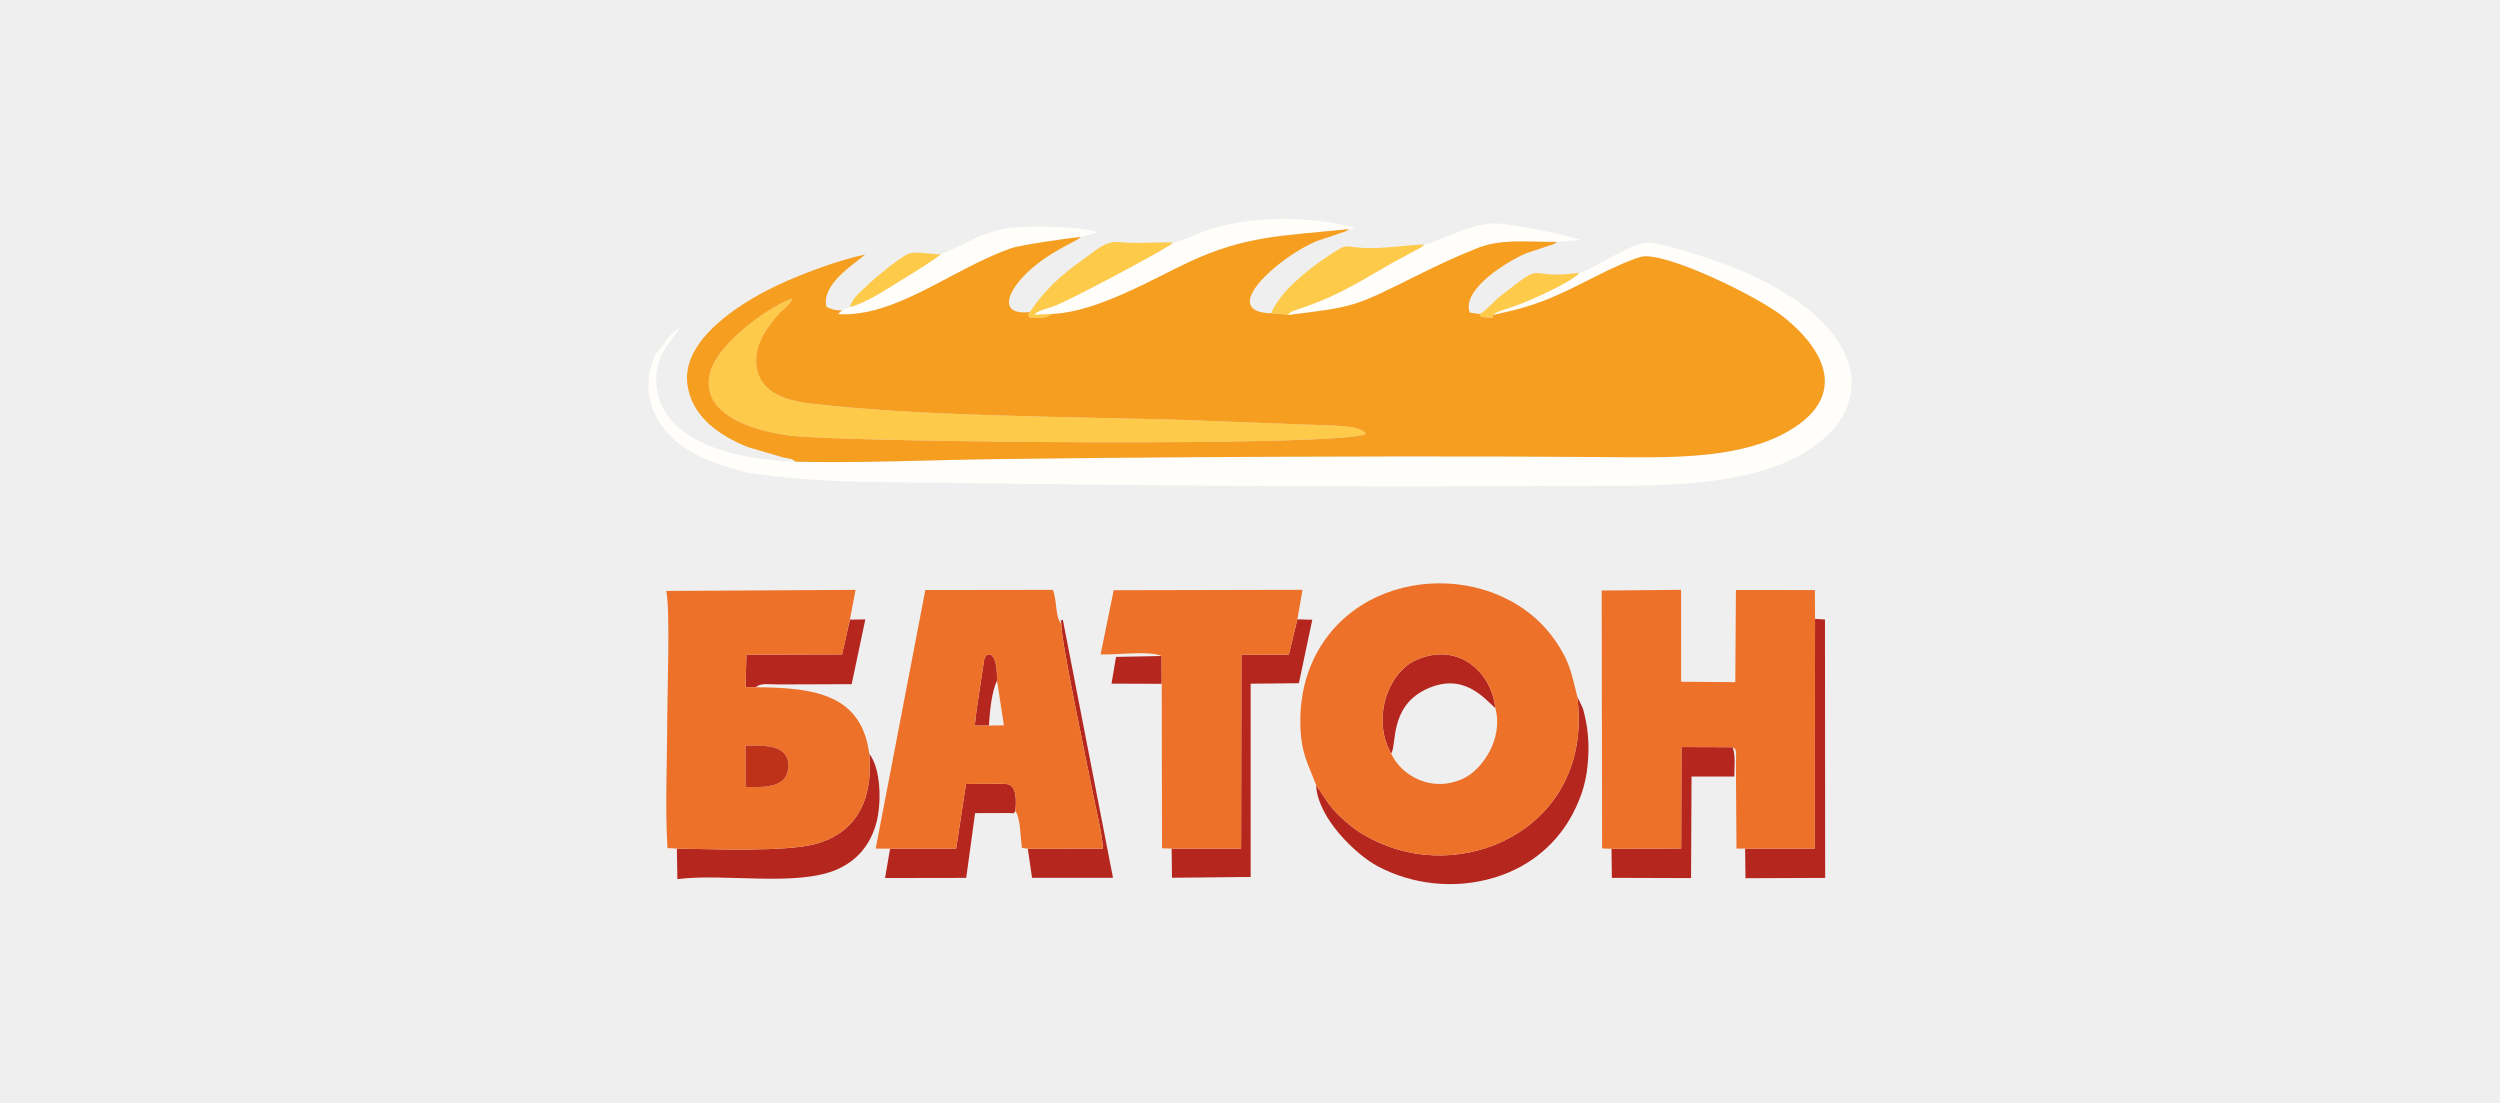 <?xml version="1.0" encoding="UTF-8"?> <svg xmlns="http://www.w3.org/2000/svg" xmlns:xlink="http://www.w3.org/1999/xlink" xmlns:xodm="http://www.corel.com/coreldraw/odm/2003" xml:space="preserve" width="170mm" height="75mm" version="1.1" style="shape-rendering:geometricPrecision; text-rendering:geometricPrecision; image-rendering:optimizeQuality; fill-rule:evenodd; clip-rule:evenodd" viewBox="0 0 17000 7499.99"> <defs> <style type="text/css"> .fil1 {fill:none} .fil2 {fill:#B5261E} .fil7 {fill:#BE3219} .fil5 {fill:#ED7129} .fil0 {fill:#EFEFEF} .fil6 {fill:#F69E20} .fil3 {fill:#FDCA4A} .fil4 {fill:#FFFEFA} </style> </defs> <g id="Слой_x0020_1">  <rect class="fil0" x="-0" y="-0.01" width="16999.99" height="7499.99"></rect> <rect class="fil1" x="1885.42" y="1487.93" width="13229.16" height="4524.11"></rect> <g id="_2493465180736"> <g> <path class="fil2" d="M8949.82 5339.15c9.82,227.06 276.25,475.25 416.48,550.33 231.32,123.86 521.98,161.44 797.85,77.45 254.28,-77.42 432.46,-243.62 532.78,-437.81 63.54,-122.96 95.54,-231.16 103.34,-385.97 5.79,-114.49 -6.05,-214.67 -35.77,-323.44l-39.4 -84.09c113.7,862.59 -723.91,1272.66 -1343.91,995.69 -114.06,-50.95 -173.74,-92.62 -254.3,-165.88 -86.53,-78.7 -106.67,-124.24 -177.07,-226.28z"></path> <path class="fil2" d="M4602.72 5770.37l3.55 207.74c317.12,-41.62 815.95,54.43 1088.34,-67.19 128.9,-57.57 222.18,-160.48 263.97,-313.47 37.31,-136.59 31.82,-371.65 -47.71,-472.1 28.8,326.94 -98.7,539.45 -362.58,612.68 -204.89,56.86 -706.97,35.63 -945.57,32.34z"></path> <polygon class="fil2" points="7967.11,5770.41 7969.37,5968.82 8504.52,5963.17 8504.5,4649.15 8832.47,4645.86 8923.54,4214.21 8822.08,4211.39 8764.1,4451.43 8441.58,4452.36 8439.57,5770.38 "></polygon> <polygon class="fil2" points="11866.77,5770.35 11869.37,5972.02 12411.06,5969.64 12409.82,4212.29 12342.33,4208.26 12340.64,5770.46 "></polygon> <path class="fil2" d="M10958.25 5771.64l2.41 197.69 538.55 1.69 3.24 -690.44 290.93 -0.14c-0.23,-65.11 9.76,-139.19 -11.49,-199.35l-347.95 -1.16 -1.91 690.08 -473.78 1.63z"></path> <path class="fil2" d="M6052.58 5770.91l-34.3 199.63 552.01 -0.93 60.29 -440.4 226.42 -0.62c52.44,-0.06 27.27,10.21 47.37,-14.05 6.09,-52.83 12.47,-168.36 -50.34,-181.22 -3.53,-0.71 -7.05,-1.36 -10.95,-1.92 -7.83,-1.12 -28.94,-1.46 -37.57,-1.58l-236.65 0.96 -67.12 440.15 -449.16 -0.02z"></path> <path class="fil2" d="M5140.3 4673.32c29.08,-31.06 90.66,-19.15 153.84,-19.21l497.23 -1.8 92.85 -440.56 -104.81 1.87 -53.41 236.38 -650.42 1.78 -5.47 220.93 70.19 0.61z"></path> <path class="fil2" d="M9459.83 5123.64c38.84,-53.78 -12.39,-311.99 228.9,-432.24 260.11,-129.61 405.7,59.97 479.53,123.84 -26.49,-249.29 -255.98,-452.96 -538.41,-327.24 -192.51,85.7 -303.67,401.81 -170.02,635.64z"></path> <path class="fil2" d="M7217.45 4243.65c-5.85,101.99 169.94,923.41 212.07,1141.11 22.04,113.9 64.54,277.34 70.81,386.26l-511.15 0.34 28.64 197.79 550.56 -0.16 -341.27 -1755.79c-13.56,19.5 -19.29,-21.31 -9.66,30.45z"></path> <polygon class="fil2" points="7899.74,4649.88 7898.83,4460.8 7589.05,4466.97 7558.26,4648.76 "></polygon> <path class="fil2" d="M6724.51 4933.95c6.44,-100.14 18.68,-229.18 55.22,-306.13 0.27,-64.22 -1.97,-145.18 -40.93,-175.82 -42.14,6.41 -26.12,-5.88 -45.34,27.53l-29.49 194.42c-12.67,88.71 -27.14,170.5 -35.5,260.08l96.04 -0.08z"></path> </g> <g> <path class="fil3" d="M9287.98 2949.75c-36.59,-58.36 -220.54,-53.75 -279.1,-57.78l-969.96 -36.58c-779.42,-22.91 -1793.16,-23.3 -2537.96,-112.78 -195.96,-23.55 -365.7,-98.22 -359.23,-303.59 2.9,-92.17 52.15,-174.49 94.11,-230.42 30.77,-41.01 40.87,-57.59 78.62,-92.32 32.47,-29.86 54.33,-46.12 74.74,-86.26 -149.34,46.77 -492.81,293.49 -554.84,486.06 -99.58,309.14 314.55,420.51 550.08,447.41 383.23,43.79 3760.63,78.01 3903.54,-13.74z"></path> <path class="fil3" d="M8643.44 2130.55c41.29,1.56 81.51,6.44 116.1,11.4 17.11,-19.69 6.08,-11.12 33.86,-26.23l98.25 -34.54c217.13,-75.87 377.06,-178.6 574.45,-291.62l196.65 -106.09c18.05,-12.68 11.62,-7.14 23.37,-20.26 -119.18,1.81 -233.58,23.25 -360.26,23.78 -211.78,0.87 -136.28,-50.93 -298.97,57.26 -131.92,87.74 -322.96,237.87 -383.45,386.3z"></path> <path class="fil3" d="M7002.83 2121.77c-3.07,3.12 -12.31,16.22 -11.86,18.5l10.48 20.63c58.93,1.38 108.35,7.2 153.08,-26.04l-118.5 3.01c19.76,-17.58 1.19,-6.78 36.87,-23.45 8.19,-3.84 18.29,-6.63 29.67,-10.38 20.68,-6.83 46.57,-14.6 68.62,-23.04 110.29,-42.14 683.2,-347.05 782.97,-412.53 13.83,-9.09 16.67,-11.93 24.74,-18.93 -126.82,-4.9 -240.71,9.79 -372.68,-3.58 -90.83,-9.2 -166.67,66.08 -232.81,112.66 -150.15,105.77 -263.7,204.56 -370.58,363.15z"></path> <path class="fil3" d="M10061.51 2135.5c18.15,23.43 -9.61,16.64 41.81,23.12 76.68,9.68 40.78,-7.92 48.72,-16.86 25.92,-23.17 111.68,-45.9 155.33,-61.86 108.56,-39.69 374.55,-157.51 434.45,-224.68 -400.31,52.6 -203.26,-102.26 -539.29,158.48 -48.71,37.79 -97.85,100.56 -141.02,121.8z"></path> <path class="fil3" d="M5778.77 2088.39c101.43,-21.59 246.14,-118.63 325.85,-166.98 65.77,-39.9 249.62,-152.18 294.4,-192.48 -71.02,1.4 -175.66,-24.29 -225.08,-1.6 -62.08,28.53 -229.8,166.5 -281.68,218.06 -54.96,54.61 -89.66,73.15 -113.49,143z"></path> </g> <g> <path class="fil4" d="M10741.82 1855.22c-59.9,67.17 -325.89,184.99 -434.45,224.68 -43.65,15.96 -129.41,38.69 -155.33,61.86 228.15,-48.44 338.17,-85.84 526.19,-176.02 124.89,-59.89 347.98,-182.01 479.37,-218.68 154.14,-43.01 790.97,266.11 964.14,403.16 341.25,270.06 420.48,583.73 3.41,801.17 -334.64,174.49 -798.21,160.17 -1223.23,156.62 -918.12,-7.66 -1839.71,-4.52 -2757.91,0.67 -457.26,2.57 -911.32,7.35 -1365.82,13.13 -450.87,5.74 -920.4,28.3 -1368.08,17.61 -372.71,-10.98 -940.79,-117.62 -948.38,-557.34 -3.09,-179.36 118.44,-276.13 161.77,-356.17 -100.73,73 -97.65,112.78 -168.11,183.39 -37.74,114.68 -64.44,182.9 -32.05,321.21 22.55,96.32 87.08,187.87 141.29,239.59 141.05,134.53 288.28,177.97 506.34,243.07 533.11,75.05 816.64,62.03 1352.63,69.65 1414.21,20.09 2794.45,31.27 4215.66,21.13 442.04,-3.17 903.1,16.92 1310.65,-93.96 813.24,-221.22 952,-942.2 -165.77,-1392.07 -132.39,-53.28 -395.7,-139.2 -544.16,-165.6 -85.45,-15.2 -192.75,49.98 -263.02,85.23 -60.94,30.58 -184.66,107.08 -235.14,117.67z"></path> <path class="fil4" d="M7978.9 1649.54c-8.07,7 -10.91,9.84 -24.74,18.93 -99.77,65.48 -672.68,370.39 -782.97,412.53 -22.05,8.44 -47.94,16.21 -68.62,23.04 -11.38,3.75 -21.48,6.54 -29.67,10.38 -35.68,16.67 -17.11,5.87 -36.87,23.45l118.5 -3.01c309.5,-13.28 687.88,-240.56 935.48,-355.38 382.97,-177.59 627.16,-174.9 1084.73,-221.64l39.79 -7.59c-289.05,-80.2 -665.82,-87.09 -970.47,3.43 -81.24,24.14 -196.23,83.02 -265.16,95.86z"></path> <path class="fil4" d="M9686.12 1663.21c-11.75,13.12 -5.32,7.58 -23.37,20.26l-196.65 106.09c-197.39,113.02 -357.32,215.75 -574.45,291.62l-98.25 34.54c-27.78,15.11 -16.75,6.54 -33.86,26.23 466.75,-56.88 452.85,-58.59 888.97,-274.77 134.89,-66.85 252.52,-122.55 397.79,-179.99 162.03,-64.05 320.41,-41.8 540.83,-42.25l164.93 -12.43c-177.9,-51.88 -359.3,-88.71 -552.02,-111.42 -176.59,-20.81 -429.16,130.25 -513.92,142.12z"></path> <path class="fil4" d="M6399.02 1728.93c-44.78,40.3 -228.63,152.58 -294.4,192.48 -79.71,48.35 -224.42,145.39 -325.85,166.98l-53.08 21.51c-5.19,3.4 -26.32,25.58 -27.4,26.54 392.73,22.32 763.34,-299.43 1172.06,-446.74 67.07,-24.18 397.08,-70.45 479.81,-78.86l113.56 -29.69c-76.5,-41.72 -488,-48.3 -600.71,-31.25 -208.11,31.49 -336.96,133.91 -463.99,179.03z"></path> </g> <g> <path class="fil5" d="M9459.83 5123.64c-133.65,-233.83 -22.49,-549.94 170.02,-635.64 282.43,-125.72 511.92,77.95 538.41,327.24 56.48,208.29 -88.55,418.53 -218.46,478.99 -216.26,100.66 -422.06,-21.57 -489.97,-170.59zm-510.01 215.51c70.4,102.04 90.54,147.58 177.07,226.28 80.56,73.26 140.24,114.93 254.3,165.88 620,276.97 1457.61,-133.1 1343.91,-995.69 -41.48,-172.7 -56.75,-242.89 -145.42,-373.54 -382.94,-564.24 -1357.34,-531.43 -1656.68,141.76 -55.61,125.05 -84.94,271.29 -80.52,429.45 5.4,193.08 52.54,258.96 107.34,405.86z"></path> <path class="fil5" d="M10958.25 5771.64l473.78 -1.63 1.91 -690.08 347.95 1.16c27.65,21.72 16.69,5.45 23.76,48.37 0.76,4.6 -0.68,44.75 -1.46,52.87l4.05 588.29 58.53 -0.27 473.87 0.11 1.69 -1562.2 -0.9 -195.99 -537.21 -0.2 -4.22 626.52 -368.34 -2.72 -0.42 -624.93 -539.78 4.67 2.9 1753.3 63.89 2.73z"></path> <path class="fil5" d="M5070.44 5070.76c131.1,-2.62 301.19,-8.61 289.61,149.93 -9.88,135.37 -155.81,133.29 -289.21,131.37l-0.4 -281.3zm-467.72 699.61c238.6,3.29 740.68,24.52 945.57,-32.34 263.88,-73.23 391.38,-285.74 362.58,-612.68 -52.23,-396.92 -358.96,-450.02 -770.57,-452.03l-70.19 -0.61 5.47 -220.93 650.42 -1.78 53.41 -236.38 38.36 -202.54 -1287.5 7.29c28.54,118.81 6.92,706.54 6.92,875.04 -0.02,276.87 -15.73,602.69 1.89,873.56l63.64 3.4z"></path> <path class="fil5" d="M6779.73 4627.82l46.86 304.22 -102.08 1.91 -96.04 0.08c8.36,-89.58 22.83,-171.37 35.5,-260.08l29.49 -194.42c19.22,-33.41 3.2,-21.12 45.34,-27.53 38.96,30.64 41.2,111.6 40.93,175.82zm-727.15 1143.09l449.16 0.02 67.12 -440.15 236.65 -0.96c8.63,0.12 29.74,0.46 37.57,1.58 3.9,0.56 7.42,1.21 10.95,1.92 62.81,12.86 56.43,128.39 50.34,181.22 35.91,49.02 33.77,177.84 44.87,251.05l39.94 5.77 511.15 -0.34c-6.27,-108.92 -48.77,-272.36 -70.81,-386.26 -42.13,-217.7 -217.92,-1039.12 -212.07,-1141.11 -43.81,-48.66 -28.03,-159.97 -58.4,-232.54l-866.8 1.11 -337.47 1758.26 97.8 0.43z"></path> <path class="fil5" d="M7898.83 4460.8l0.91 189.08 1.96 1118.6 65.41 1.93 472.46 -0.03 2.01 -1318.02 322.53 -0.93 57.98 -240.04 35.07 -200.65 -1284.01 2.83 -89.12 436.49c111.47,4.08 327.39,-27.03 414.8,10.74z"></path> </g> <path class="fil6" d="M9287.98 2949.75c-142.91,91.75 -3520.31,57.53 -3903.54,13.74 -235.53,-26.9 -649.66,-138.27 -550.08,-447.41 62.03,-192.57 405.5,-439.29 554.84,-486.06 -20.41,40.14 -42.27,56.4 -74.74,86.26 -37.75,34.73 -47.85,51.31 -78.62,92.32 -41.96,55.93 -91.21,138.25 -94.11,230.42 -6.47,205.37 163.27,280.04 359.23,303.59 744.8,89.48 1758.54,89.87 2537.96,112.78l969.96 36.58c58.56,4.03 242.51,-0.58 279.1,57.78zm-2133.46 -814.89c-44.73,33.24 -94.15,27.42 -153.08,26.04l-10.48 -20.63c-0.45,-2.28 8.79,-15.38 11.86,-18.5 -228.93,26.58 -155.76,-162.84 43.76,-321.78 140.49,-111.9 273.34,-157.24 303.57,-189.15 -82.73,8.41 -412.74,54.68 -479.81,78.86 -408.72,147.31 -779.33,469.06 -1172.06,446.74 1.08,-0.96 22.21,-23.14 27.4,-26.54 -48.5,3.01 -76.71,-9.71 -106.06,-23.26 -35.32,-151.16 180.57,-286.08 263.72,-354.95 -179.18,33.91 -450.46,138.02 -608.68,213.79 -249.68,119.58 -636.27,365.6 -600.87,663.22 26.58,223.61 219.59,354.65 411.53,431.37l244.11 71.58c43.06,9.08 51.05,3.29 80.68,27.77 447.68,10.69 917.21,-11.87 1368.08,-17.61 454.5,-5.78 908.56,-10.56 1365.82,-13.13 918.2,-5.19 1839.79,-8.33 2757.91,-0.67 425.02,3.55 888.59,17.87 1223.23,-156.62 417.07,-217.44 337.84,-531.11 -3.41,-801.17 -173.17,-137.05 -810,-446.17 -964.14,-403.16 -131.39,36.67 -354.48,158.79 -479.37,218.68 -188.02,90.18 -298.04,127.58 -526.19,176.02 -7.94,8.94 27.96,26.54 -48.72,16.86 -51.42,-6.48 -23.66,0.31 -41.81,-23.12l-66.93 -9.99c-60.48,-160.08 269.84,-357.46 386.78,-404.45l178.84 -59.56c22.91,-11.04 12.07,-4.16 26.93,-16.56 -220.42,0.45 -378.8,-21.8 -540.83,42.25 -145.27,57.44 -262.9,113.14 -397.79,179.99 -436.12,216.18 -422.22,217.89 -888.97,274.77 -34.59,-4.96 -74.81,-9.84 -116.1,-11.4 -364.83,-10.64 45.91,-378.6 305.51,-489.46l196.81 -66.45c18.35,-8.13 19,-9.18 28.97,-16.8 -457.57,46.74 -701.76,44.05 -1084.73,221.64 -247.6,114.82 -625.98,342.1 -935.48,355.38z"></path> <path class="fil7" d="M5070.84 5352.06c133.4,1.92 279.33,4 289.21,-131.37 11.58,-158.54 -158.51,-152.55 -289.61,-149.93l0.4 281.3z"></path> </g> </g> </svg> 
